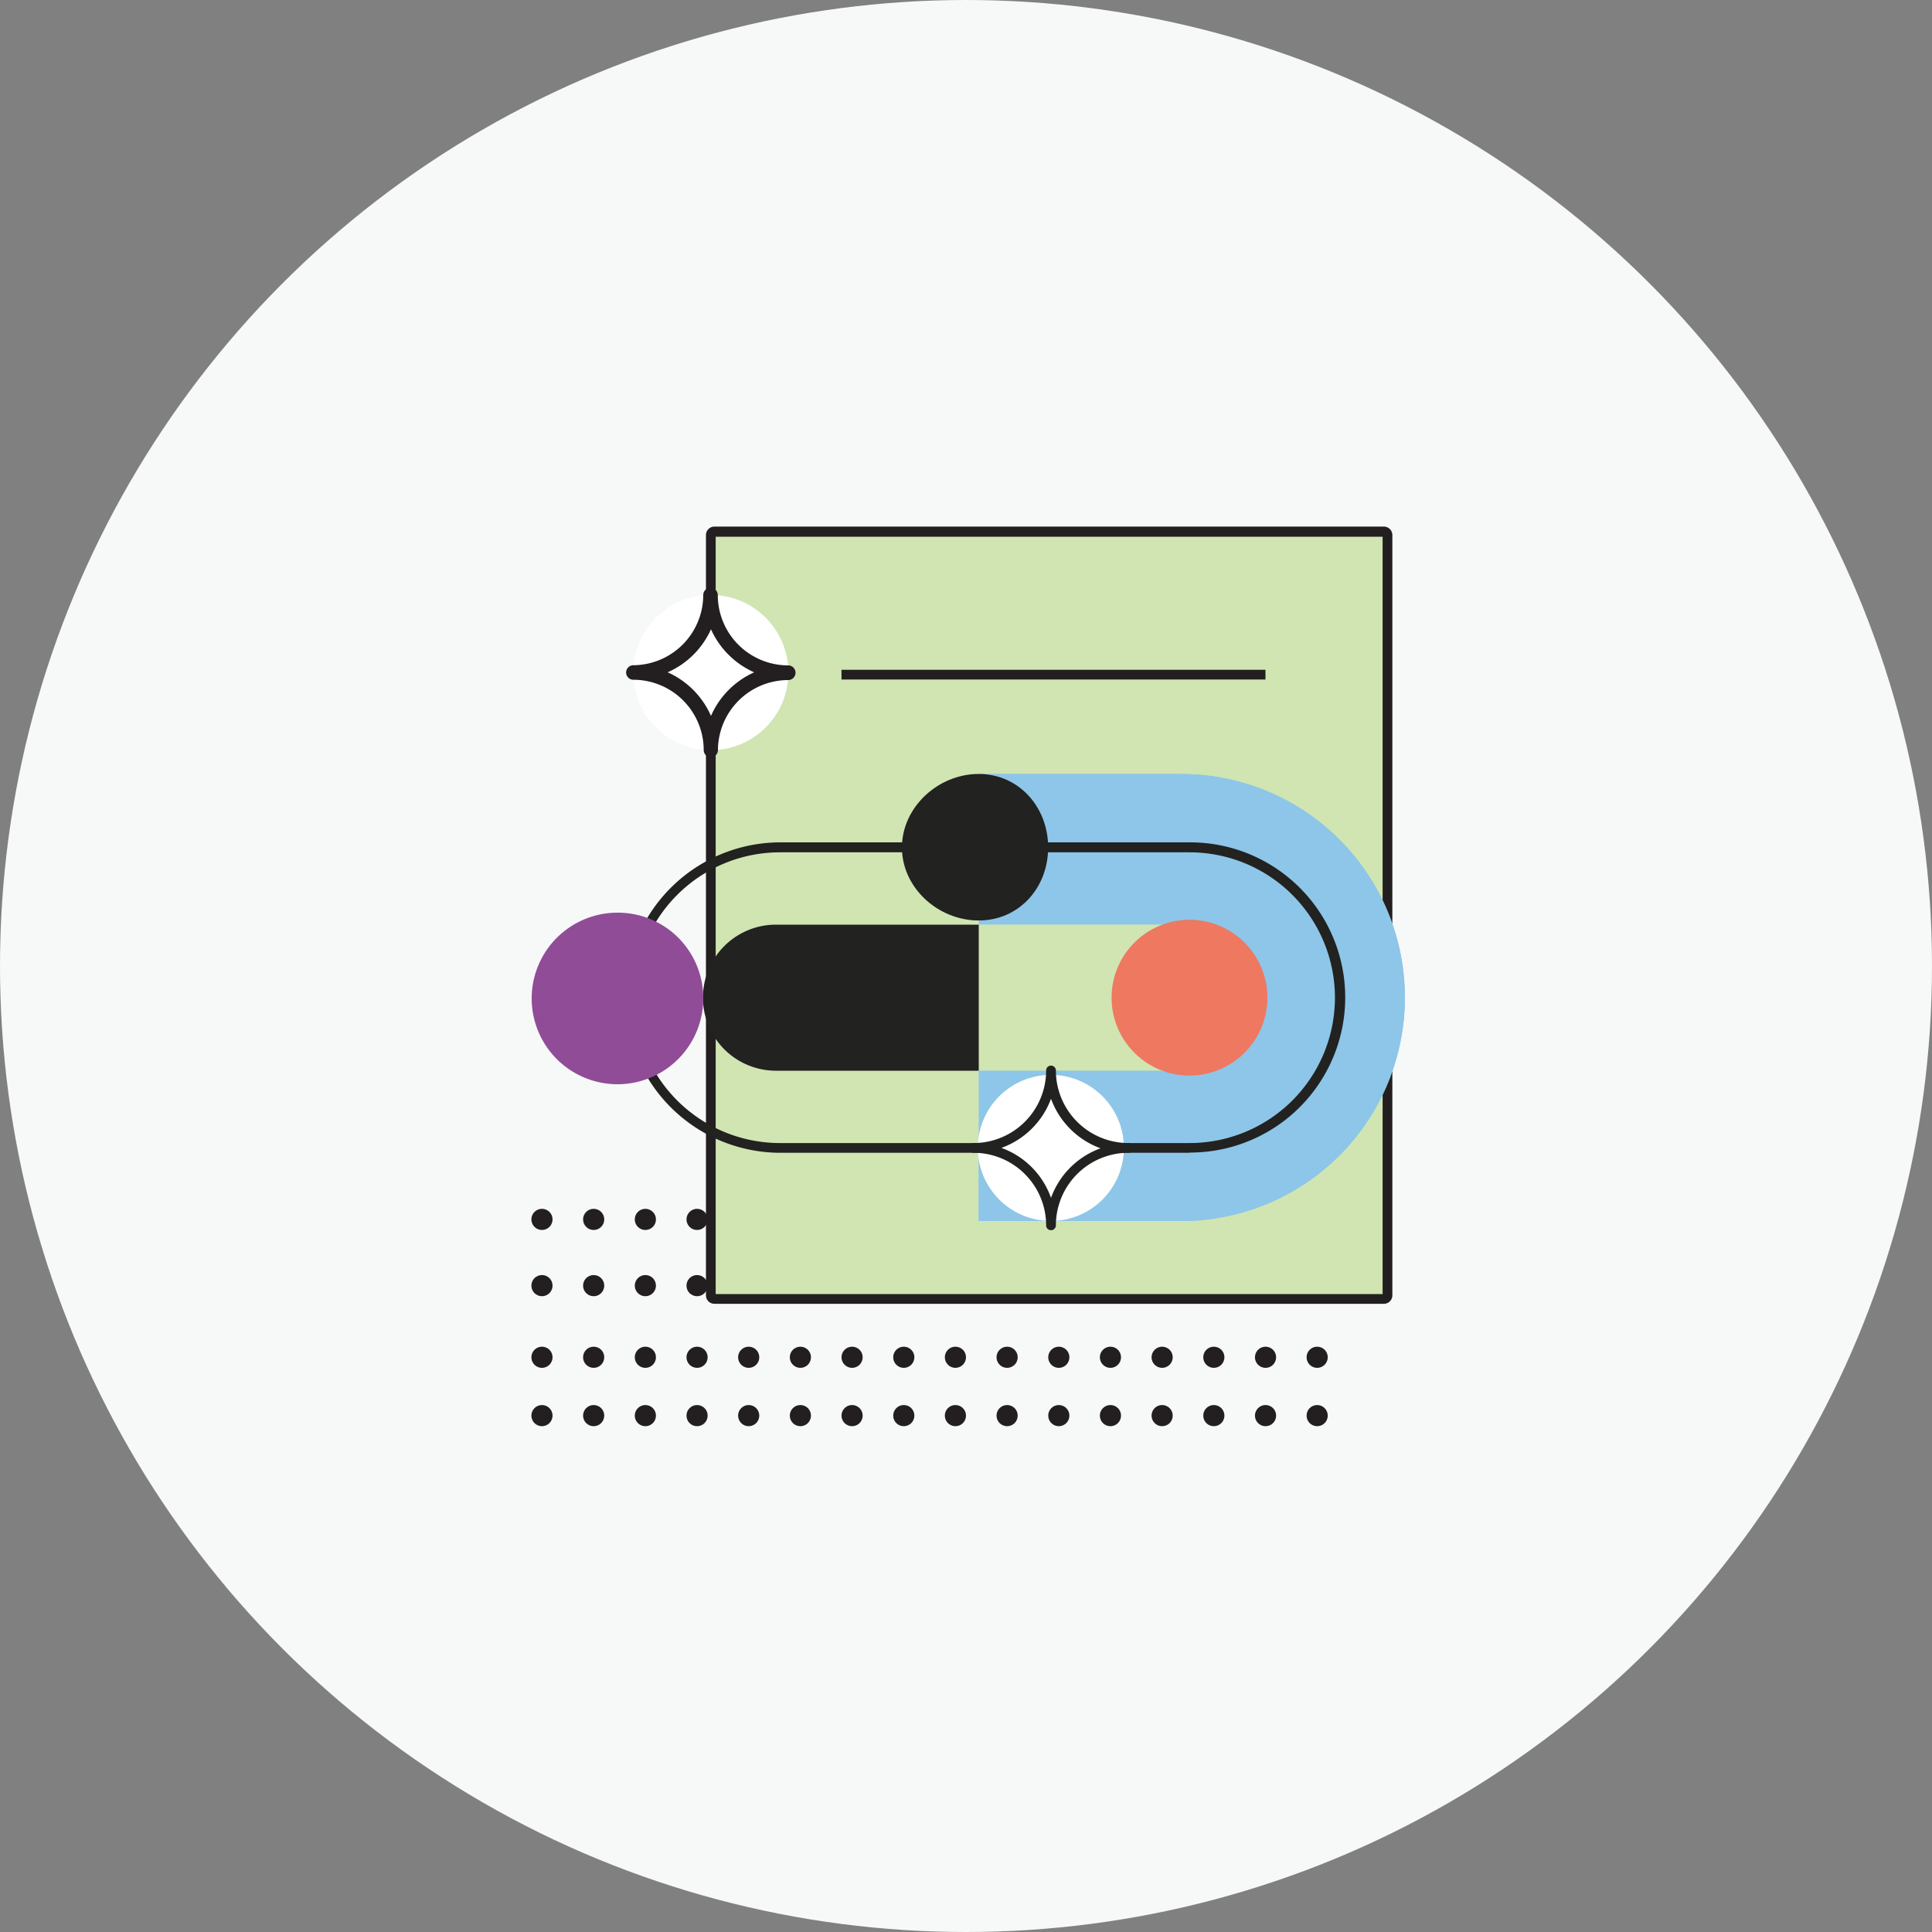 <svg id="Layer_1" data-name="Layer 1" xmlns="http://www.w3.org/2000/svg" viewBox="0 0 250 250"><rect x="0" y="0" width="250" height="250" fill="#808080" stroke="none"/><defs><style>.cls-1{fill:#f7f8f8;}.cls-2{fill:none;}.cls-3{fill:#231f20;}.cls-4{fill:#d0e5b2;}.cls-5{fill:#8dc6e8;}.cls-6{fill:#222221;}.cls-7{fill:#ee7860;}.cls-8{fill:#fff;}.cls-9{fill:#904c97;}</style></defs><circle class="cls-1" cx="125" cy="125" r="125"/><rect class="cls-2" x="59.43" y="59.43" width="131.14" height="131.14"/><circle class="cls-3" cx="163.76" cy="166.36" r="1.37"/><circle class="cls-3" cx="170.44" cy="166.36" r="1.37"/><circle class="cls-3" cx="96.88" cy="166.36" r="1.37"/><circle class="cls-3" cx="103.57" cy="166.36" r="1.37"/><circle class="cls-3" cx="110.26" cy="166.36" r="1.37"/><circle class="cls-3" cx="116.95" cy="166.36" r="1.37"/><circle class="cls-3" cx="123.63" cy="166.36" r="1.37"/><circle class="cls-3" cx="70.13" cy="166.36" r="1.37"/><circle class="cls-3" cx="76.82" cy="166.36" r="1.37"/><circle class="cls-3" cx="83.51" cy="166.36" r="1.37"/><circle class="cls-3" cx="90.2" cy="166.36" r="1.37"/><circle class="cls-3" cx="130.32" cy="166.36" r="1.37"/><circle class="cls-3" cx="137.01" cy="166.36" r="1.37"/><circle class="cls-3" cx="143.69" cy="166.36" r="1.37"/><circle class="cls-3" cx="150.38" cy="166.36" r="1.37"/><circle class="cls-3" cx="157.07" cy="166.36" r="1.37"/><circle class="cls-3" cx="163.76" cy="175.63" r="1.37"/><circle class="cls-3" cx="170.44" cy="175.63" r="1.37"/><circle class="cls-3" cx="96.88" cy="175.63" r="1.37"/><circle class="cls-3" cx="103.57" cy="175.63" r="1.37"/><circle class="cls-3" cx="110.26" cy="175.63" r="1.37"/><circle class="cls-3" cx="116.95" cy="175.63" r="1.37"/><circle class="cls-3" cx="123.63" cy="175.63" r="1.37"/><circle class="cls-3" cx="70.13" cy="175.63" r="1.37"/><circle class="cls-3" cx="76.82" cy="175.63" r="1.37"/><circle class="cls-3" cx="83.51" cy="175.63" r="1.37"/><circle class="cls-3" cx="90.2" cy="175.63" r="1.37"/><circle class="cls-3" cx="130.32" cy="175.63" r="1.37"/><circle class="cls-3" cx="137.01" cy="175.63" r="1.37"/><circle class="cls-3" cx="143.69" cy="175.63" r="1.37"/><circle class="cls-3" cx="150.38" cy="175.63" r="1.37"/><circle class="cls-3" cx="157.07" cy="175.63" r="1.37"/><circle class="cls-3" cx="163.76" cy="157.79" r="1.37"/><circle class="cls-3" cx="170.44" cy="157.79" r="1.37"/><circle class="cls-3" cx="96.88" cy="157.79" r="1.37"/><circle class="cls-3" cx="103.57" cy="157.79" r="1.37"/><circle class="cls-3" cx="110.26" cy="157.79" r="1.37"/><circle class="cls-3" cx="116.95" cy="157.79" r="1.37"/><circle class="cls-3" cx="123.63" cy="157.79" r="1.37"/><circle class="cls-3" cx="70.13" cy="157.79" r="1.37"/><circle class="cls-3" cx="76.82" cy="157.79" r="1.37"/><circle class="cls-3" cx="83.51" cy="157.79" r="1.37"/><circle class="cls-3" cx="90.2" cy="157.79" r="1.37"/><circle class="cls-3" cx="130.32" cy="157.79" r="1.37"/><circle class="cls-3" cx="137.01" cy="157.79" r="1.37"/><circle class="cls-3" cx="143.69" cy="157.79" r="1.37"/><circle class="cls-3" cx="150.38" cy="157.79" r="1.37"/><circle class="cls-3" cx="157.07" cy="157.79" r="1.37"/><circle class="cls-3" cx="163.76" cy="183.18" r="1.37"/><circle class="cls-3" cx="170.44" cy="183.18" r="1.37"/><circle class="cls-3" cx="96.88" cy="183.18" r="1.37"/><circle class="cls-3" cx="103.57" cy="183.18" r="1.37"/><circle class="cls-3" cx="110.26" cy="183.18" r="1.37"/><circle class="cls-3" cx="116.95" cy="183.18" r="1.37"/><circle class="cls-3" cx="123.63" cy="183.18" r="1.37"/><circle class="cls-3" cx="70.13" cy="183.18" r="1.37"/><circle class="cls-3" cx="76.82" cy="183.18" r="1.37"/><circle class="cls-3" cx="83.51" cy="183.18" r="1.37"/><circle class="cls-3" cx="90.2" cy="183.18" r="1.37"/><circle class="cls-3" cx="130.32" cy="183.18" r="1.37"/><circle class="cls-3" cx="137.01" cy="183.18" r="1.37"/><circle class="cls-3" cx="143.69" cy="183.18" r="1.37"/><circle class="cls-3" cx="150.38" cy="183.18" r="1.37"/><circle class="cls-3" cx="157.07" cy="183.18" r="1.37"/><path class="cls-4" d="M179.07,168.08H92.45a.47.47,0,0,1-.47-.46V69.24a.47.47,0,0,1,.47-.47h86.62a.47.47,0,0,1,.47.47v98.38A.47.47,0,0,1,179.07,168.08Z"/><path class="cls-3" d="M179.07,168.71H92.45a1.09,1.09,0,0,1-1.1-1.09V69.24a1.1,1.1,0,0,1,1.1-1.1h86.62a1.1,1.1,0,0,1,1.1,1.1v98.38A1.09,1.09,0,0,1,179.07,168.71Zm-86.46-1.26h86.3v-98H92.61Z"/><path class="cls-5" d="M152.87,100.15H126.65v9.51h27.08a19.44,19.44,0,0,1,0,38.88H126.65V158h26.22a28.92,28.92,0,0,0,0-57.84Z"/><path class="cls-5" d="M152.87,100.15H126.65v9.51h27.08a19.44,19.44,0,0,1,0,38.88H126.65V158h26.22a28.92,28.92,0,0,0,0-57.84Z"/><path class="cls-6" d="M100.41,138.55a9.45,9.45,0,0,1,0-18.9h26.24v18.9Z"/><path class="cls-5" d="M126.65,148.54v-10h27.28a9.45,9.45,0,1,0,0-18.9H126.65v-10h27.09a19.44,19.44,0,0,1,0,38.88Z"/><circle class="cls-7" cx="153.93" cy="129.1" r="9.45"/><path class="cls-7" d="M153.93,139.18A10.08,10.08,0,1,1,164,129.1,10.09,10.09,0,0,1,153.93,139.18Zm0-18.9a8.82,8.82,0,1,0,8.82,8.82A8.82,8.82,0,0,0,153.93,120.28Z"/><path class="cls-6" d="M153.93,149.17H101A20.07,20.07,0,0,1,101,109h53a20.07,20.07,0,0,1,0,40.14Zm-53-38.88a18.81,18.81,0,0,0,0,37.62h53a18.81,18.81,0,1,0,0-37.62Z"/><path class="cls-6" d="M135.63,109.66c0,5.22-3.76,9.45-9,9.45s-9.92-4.23-9.92-9.45,4.7-9.51,9.92-9.51S135.63,104.44,135.63,109.66Z"/><circle class="cls-8" cx="135.98" cy="148.54" r="9.45"/><path class="cls-6" d="M136,159.19a.63.63,0,0,1-.63-.63,9.4,9.4,0,0,0-9.39-9.39.63.63,0,0,1,0-1.26,9.4,9.4,0,0,0,9.39-9.39.63.63,0,1,1,1.26,0,9.4,9.4,0,0,0,9.39,9.39.63.63,0,0,1,0,1.26,9.4,9.4,0,0,0-9.39,9.39A.63.63,0,0,1,136,159.19Zm-6.41-10.65A10.65,10.65,0,0,1,136,155a10.7,10.7,0,0,1,6.41-6.41,10.75,10.75,0,0,1-6.41-6.41A10.7,10.7,0,0,1,129.57,148.54Z"/><path class="cls-9" d="M91,129.1a11.1,11.1,0,1,1-11-11A11.05,11.05,0,0,1,91,129.1Z"/><circle class="cls-8" cx="91.98" cy="87.03" r="10.04"/><path class="cls-3" d="M92,98a.94.94,0,0,1-.94-.94,9.11,9.11,0,0,0-9.1-9.1.94.94,0,0,1,0-1.88A9.11,9.11,0,0,0,91,77a.94.94,0,0,1,1.88,0,9.11,9.11,0,0,0,9.1,9.1A.94.94,0,1,1,102,88a9.11,9.11,0,0,0-9.1,9.1A.94.94,0,0,1,92,98Zm-5.6-11A11,11,0,0,1,92,92.64,11,11,0,0,1,97.59,87,11.06,11.06,0,0,1,92,81.43,11,11,0,0,1,86.38,87Z"/><rect class="cls-3" x="108.89" y="86.67" width="54.86" height="1.26"/></svg>